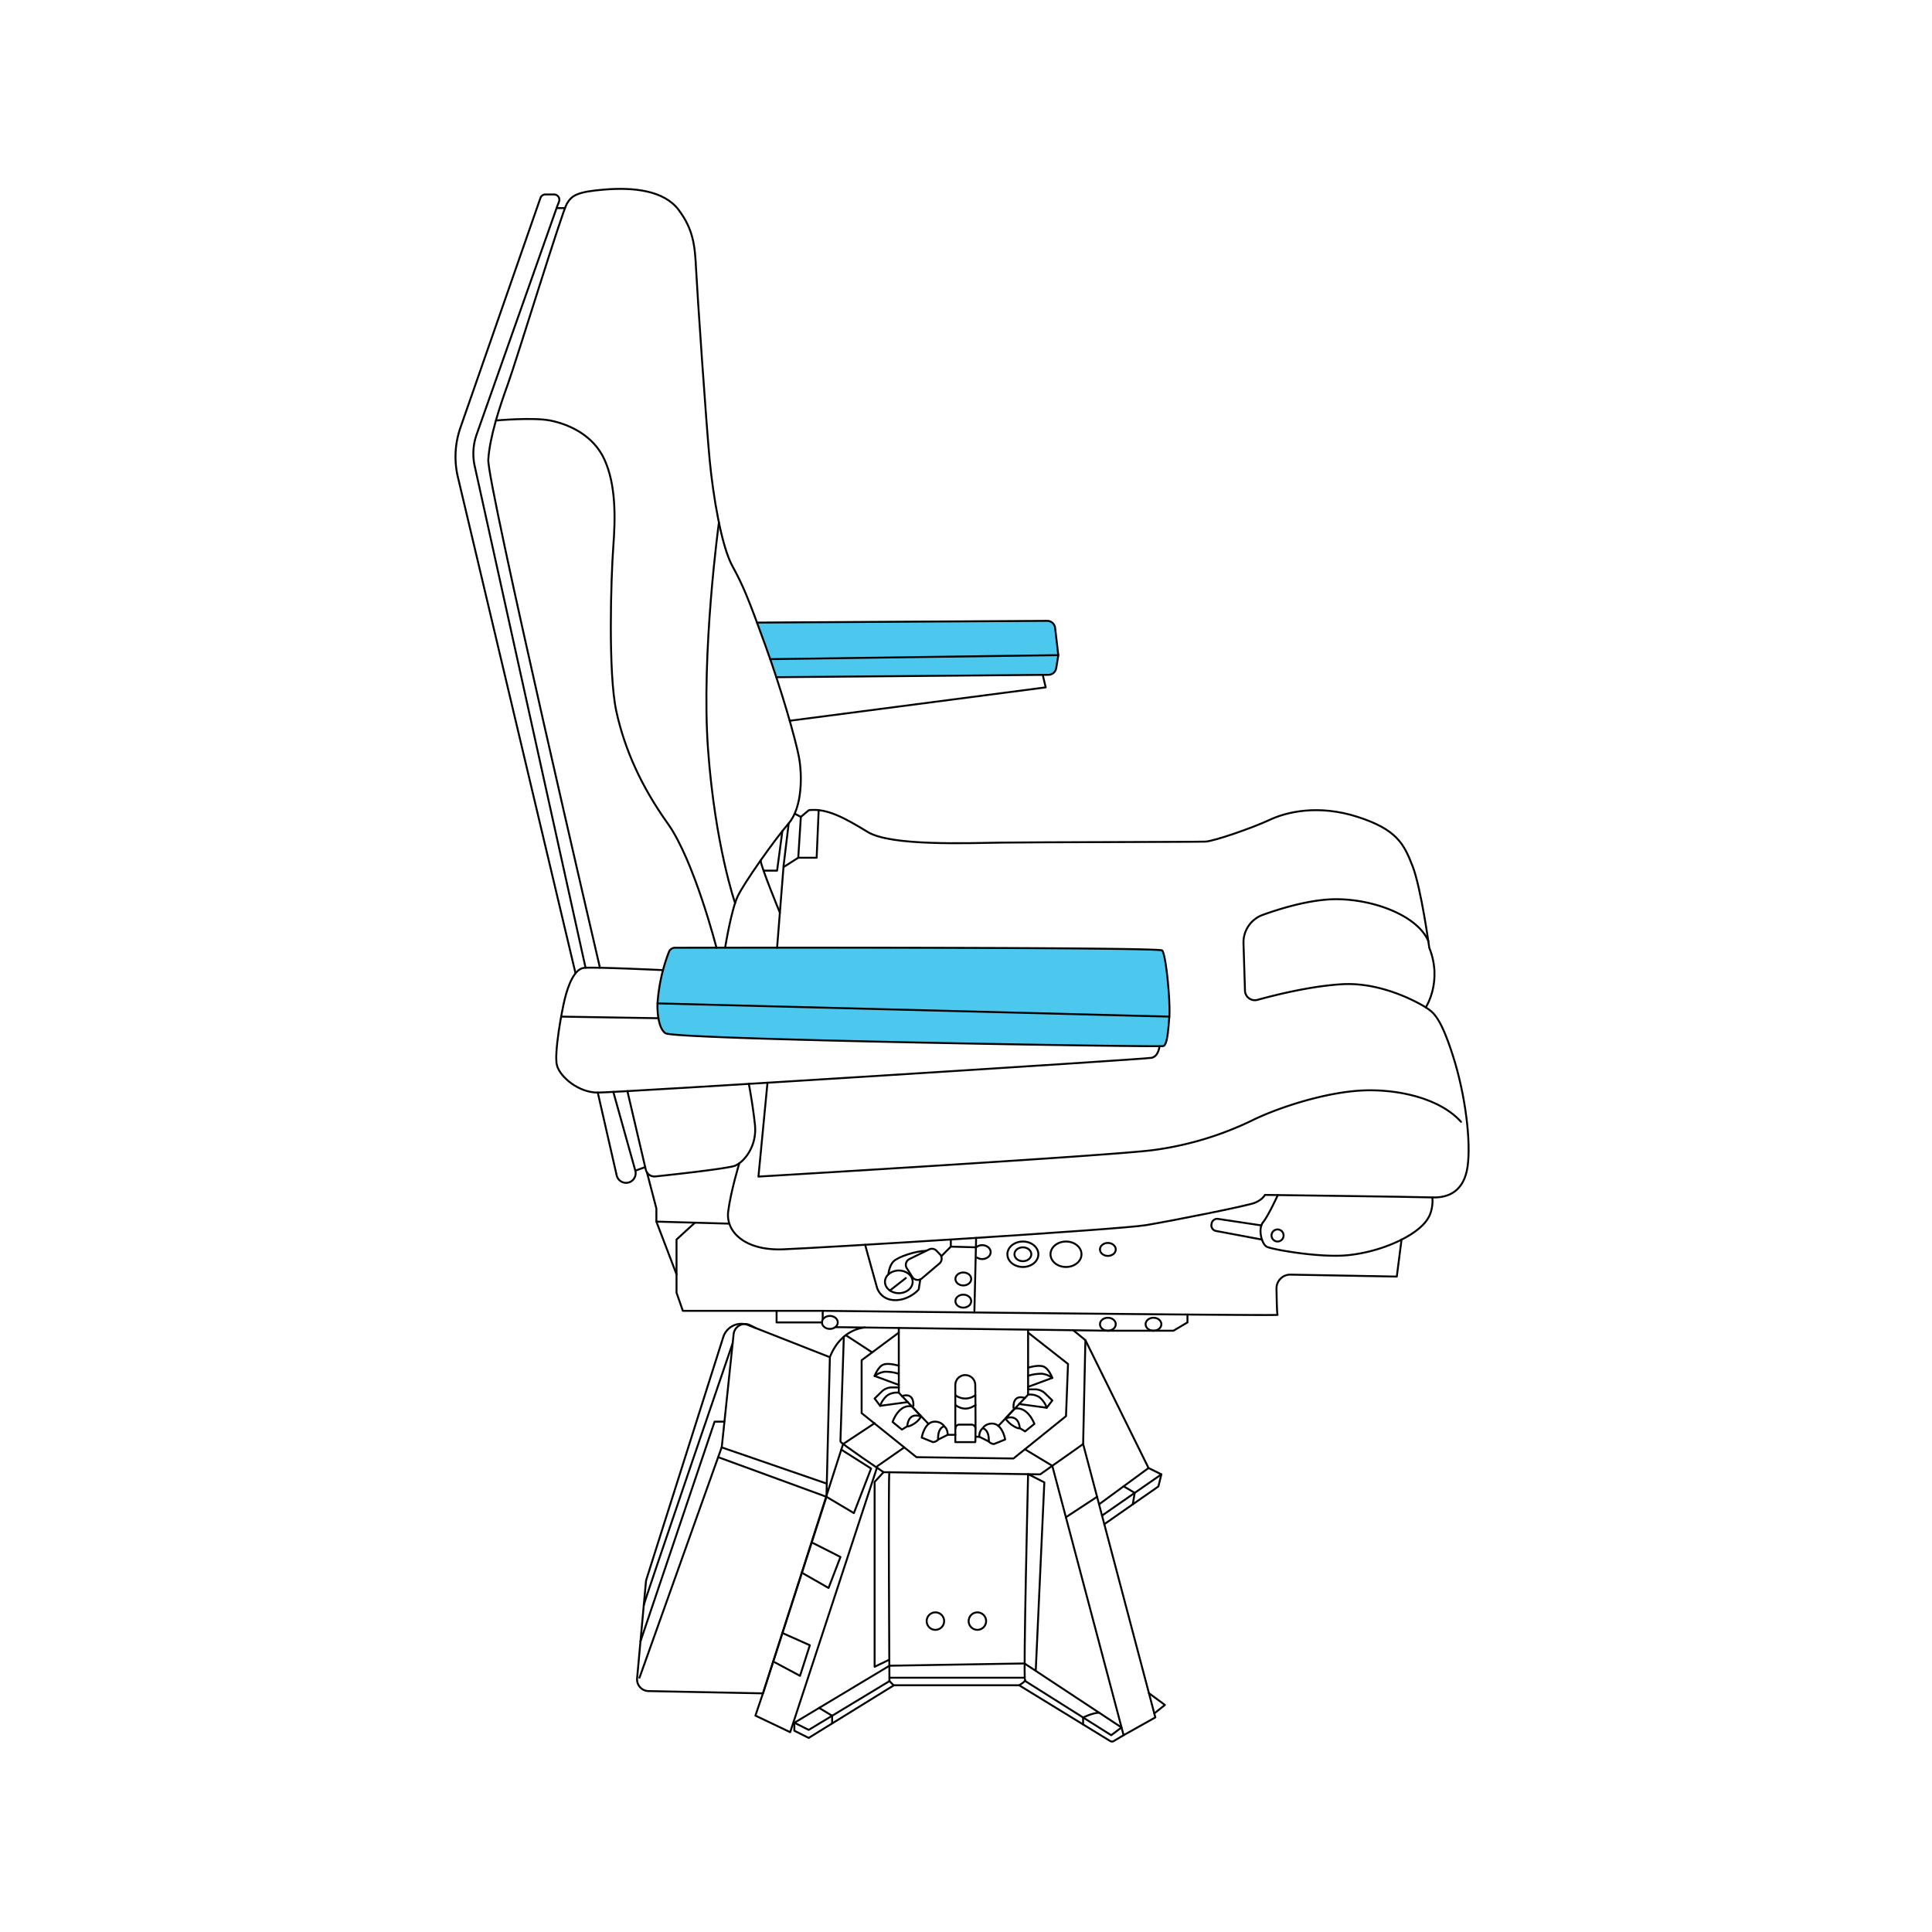 <svg viewBox="0 0 1000 1000" xmlns="http://www.w3.org/2000/svg"><defs><style>.cls-1{fill:#4cc8ef;}.cls-2{fill:none;stroke:#000;stroke-linecap:round;stroke-linejoin:round;}</style></defs><g id="A16"><path d="M401.84,350.52l140.86-1.23a4.13,4.13,0,0,0,4-3.5l1-6.15a4.58,4.58,0,0,0,0-1.11L546.13,325a4.14,4.14,0,0,0-4.13-3.65l-150.16.9" class="cls-1"></path><path d="M349.39,490.55a3.38,3.38,0,0,0-3.14,2.12,90.54,90.54,0,0,0-5.92,26.68s-.59,12.13,4.1,15.45,255.72,7.24,257.68,6.66,2.54-7.24,3.13-15.26-1.76-32.48-3.72-34.24S374.22,490.52,349.39,490.55Z" class="cls-1"></path><path d="M303.07,500.85,245.71,241.24a29.82,29.82,0,0,1,1-16.37L288.09,107.7h4.3" class="cls-2"></path><path d="M297.87,503.7,237,246.94a45.71,45.71,0,0,1,1.32-25.59l41.4-118.86a2.74,2.74,0,0,1,2.59-1.84h4.47a2.75,2.75,0,0,1,2.56,3.74l-1.28,3.31" class="cls-2"></path><path d="M310.51,500.85s-58.55-251.24-57.77-263,5.74-26.87,10.17-39.13,27.92-88.89,30.46-93.2,5.09-6.26,19.76-7.43,30.52.39,38.15,10.56,8.42,18.59,9,30.53,5.29,80.6,7.05,99,6.06,44.41,11.74,54.78,8.21,16.63,17,40.89,15.65,48.72,17.41,57.72,2,26.21-5.28,34.63S385.13,456.93,381.8,464s-6.45,26.41-6.45,26.41" class="cls-2"></path><path d="M370.85,490.59s-11.55-45.2-25.24-64.37S323.3,387.87,319,368.11s-2.74-69.26-1.57-84.91,1.37-32.09-4.5-45.2-19.17-18.59-28.17-20.35-28.06,0-28.06,0" class="cls-2"></path><path d="M380.48,467.41s-10.35-29.71-14-79.54,5.63-117.37,5.63-117.37" class="cls-2"></path><path d="M349.39,490.55a3.38,3.38,0,0,0-3.14,2.12,90.54,90.54,0,0,0-5.92,26.68s-.59,12.13,4.1,15.45,255.72,7.24,257.68,6.66,2.54-7.24,3.13-15.26-1.76-32.48-3.72-34.24S374.22,490.52,349.39,490.55Z" class="cls-2"></path><line y2="526.2" x2="605.24" y1="519.35" x1="340.33" class="cls-2"></line><path d="M343.17,502.13s-35.91-1.71-40.87-1.17-8.15,8.8-9.91,15.84-5.67,28.77-4.11,34.63,11,14.09,21.13,14.09,282.92-17.22,286.63-18,4.11-6,4.11-6" class="cls-2"></path><line y2="526.2" x2="290.45" y1="527.03" x1="340.8" class="cls-2"></line><path d="M309.41,565.52l9.78,42.85a5,5,0,0,0,6,3.74h0a5,5,0,0,0,3.65-6.18l-11.39-40.76" class="cls-2"></path><path d="M324.74,564.77l9.51,40.61a4.61,4.61,0,0,0,5,3.54c10.42-1.11,37.61-4.1,41.25-5.57C385,601.52,392,593.43,390.74,582S387.59,561,387.59,561" class="cls-2"></path><line y2="604.11" x2="333.95" y1="605.93" x1="328.83" class="cls-2"></line><path d="M397.25,560.42,392.57,609S576,598.13,597.09,595.26a168,168,0,0,0,51.65-15.65c14.09-6.78,37.3-14.09,55.56-15.13s40.7,3.65,51.92,16.17" class="cls-2"></path><line y2="490.52" x2="402.22" y1="447.87" x1="405.61" class="cls-2"></line><path d="M403.66,472.4s-9.36-22.69-10-27" class="cls-2"></path><polyline points="395.23 450.64 402.22 450.64 404.94 430.22" class="cls-2"></polyline><path d="M382.68,602.09s-4.46,14.56-5.77,25,8.61,20.34,28.44,19.56,173.74-10.17,187.82-12.52,51.92-9.91,56.09-11.48,5.48-4.17,5.48-4.17,78.26,1,86.61,1.3,16.43-3.13,18.26-15.91-1-36.78-7.57-57.39-10.43-22.7-14.08-25.05c0,0,8.87-13.3,1.82-30.91,0,0-4.17-30.65-8.61-42.13s-8.08-19-28.43-25.56-36.78-2.61-45.65,1.56-28.7,11-33.13,11.22-87.39.26-105.39.52-57.4,1.83-69.4-5.48-21.13-12.42-30.52-11.3l-4.13,3.48-3.19-1.69" class="cls-2"></path><line y2="426.22" x2="408.22" y1="447.87" x1="405.61" class="cls-2"></line><polyline points="408.77 373.06 541.26 355.78 539.7 349.26" class="cls-2"></polyline><path d="M401.84,350.52l140.86-1.23a4.13,4.13,0,0,0,4-3.5l1-6.15a4.58,4.58,0,0,0,0-1.11L546.13,325a4.14,4.14,0,0,0-4.13-3.65l-150.16.9" class="cls-2"></path><line y2="339.09" x2="547.78" y1="341.17" x1="398.68" class="cls-2"></line><path d="M738,521.43s-20.61-13.3-43.31-12c-16,.93-34.4,5.49-43.81,8.09a5.11,5.11,0,0,1-6.48-4.77l-.77-24.5a15.14,15.14,0,0,1,10-14.72c8.64-3.11,21.43-7,33.25-7.92,20.34-1.57,46.54,7.29,52.48,21.64" class="cls-2"></path><path d="M661.39,618.57s-4.89,10.73-7.63,14.06-.78,11.35,2,12.72,27.78,5.87,42.26,4.3,26.22-6.85,32.28-10.76,9.2-7.63,10.37-11.74a19.77,19.77,0,0,0,.72-7.37" class="cls-2"></path><path d="M652.88,634.27l-22.43-3.37a2.93,2.93,0,0,0-3.32,2.41l-.08.46a2.92,2.92,0,0,0,2.34,3.37l23.79,4.47" class="cls-2"></path><circle r="3.13" cy="639.48" cx="661.26" class="cls-2"></circle><ellipse ry="6.59" rx="8.02" cy="649.2" cx="551.76" class="cls-2"></ellipse><ellipse ry="6.59" rx="8.02" cy="649.2" cx="529.44" class="cls-2"></ellipse><ellipse ry="3.59" rx="4.37" cy="649.2" cx="529.44" class="cls-2"></ellipse><path d="M505.24,645.61a4.86,4.86,0,0,1,3.15-1.11c2.42,0,4.37,1.61,4.37,3.59s-1.95,3.59-4.37,3.59a5,5,0,0,1-2.65-.74" class="cls-2"></path><ellipse ry="3.36" rx="4.09" cy="646.7" cx="573.43" class="cls-2"></ellipse><ellipse ry="3.36" rx="4.09" cy="661.99" cx="498.61" class="cls-2"></ellipse><ellipse ry="3.36" rx="4.09" cy="673.47" cx="498.61" class="cls-2"></ellipse><ellipse ry="3.36" rx="4.09" cy="684.48" cx="429.54" class="cls-2"></ellipse><ellipse ry="3.36" rx="4.09" cy="685.42" cx="573.43" class="cls-2"></ellipse><ellipse ry="3.36" rx="4.09" cy="685.42" cx="597.04" class="cls-2"></ellipse><line y2="678.48" x2="504.35" y1="640.73" x1="505.24" class="cls-2"></line><polyline points="334.86 606.82 339.74 625.52 339.74 632.3 377.53 633.36" class="cls-2"></polyline><path d="M425.83,682.72v-4.24s235.89,2.67,235.43,2.09c-.27-.35-.45-7.68-.55-13.57a7.13,7.13,0,0,1,7.27-7.25l55,1,2.46-19.19" class="cls-2"></path><polyline points="359.69 632.86 350.17 641.57 350.17 669.09 353.44 678.48 401.96 678.48 401.96 684.48 425.46 684.48" class="cls-2"></polyline><line y2="678.48" x2="425.83" y1="678.48" x1="401.96" class="cls-2"></line><polyline points="432.35 686.92 573.43 688.77 607.39 688.77 614.63 684.48 614.63 680.41" class="cls-2"></polyline><path d="M486.24,654l-9.09,7.71a3.3,3.3,0,0,1-4.93-.76l-2.86-4.53a3.3,3.3,0,0,1,1.34-4.72l10.2-5a3.31,3.31,0,0,1,3.82.67l1.76,1.82A3.31,3.31,0,0,1,486.24,654Z" class="cls-2"></path><polyline points="492.15 641.61 492.15 645.25 487.4 650.05" class="cls-2"></polyline><line y2="645.61" x2="505.24" y1="645.25" x1="492.15" class="cls-2"></line><path d="M447.83,644.3c-.11,0,6.17,22.37,6.17,22.37a9.28,9.28,0,0,0,7.83,6.17c6.35.88,12.13-3.43,13.69-5.48l.84-5.2" class="cls-2"></path><ellipse ry="5.87" rx="7.17" cy="663.48" cx="465.22" class="cls-2"></ellipse><line y2="667.97" x2="460.61" y1="661.52" x1="468.85" class="cls-2"></line><path d="M459.84,659.61s.29-4.48,2.77-6.83,11.39-5.28,16.75-5.36" class="cls-2"></path><line y2="659.61" x2="350.17" y1="632.3" x1="339.74" class="cls-2"></line><path d="M462,736s3.06-9.37,10-8.07l4.77,5.33s-6.41-3.13-7.19,5l-2.74,1.69Z" class="cls-2"></path><path d="M469.52,738.22s.65.52,3.39-1.18a10.74,10.74,0,0,0,3.8-3.78" class="cls-2"></path><path d="M477.09,744.09s.78-4.7,3.52-7.05,7-.89,8.09,1.25c0,0-3.4.45-3.13,6.84a3.89,3.89,0,0,1-2.68,1.3Z" class="cls-2"></path><path d="M488.7,738.29s1.82,1,1.82,4.36l-4.95,2.48" class="cls-2"></path><path d="M504.79,746.44c.24,0,.13-20.78,0-29.59a5.16,5.16,0,0,0-5.16-5.11h0a5.16,5.16,0,0,0-5.16,5.16v29.54Z" class="cls-2"></path><path d="M494.52,727.26c2.94,2.09,6.22,2.79,10.39,0" class="cls-2"></path><path d="M494.52,722.17a8.63,8.63,0,0,0,10.27,0" class="cls-2"></path><path d="M494.52,739.39h0a2,2,0,0,1,2-2h6.36a2,2,0,0,1,2,2h0" class="cls-2"></path><path d="M429.54,702.48,387.36,685.9a9.83,9.83,0,0,0-13,6.17L334.63,817.33a6.67,6.67,0,0,0-.31,1.46l-4.56,49.92a6.06,6.06,0,0,0,5.91,6.59l59.24,1.18,32.87-101.74,1.76-72.26c5.94-15.13,18.29-15.36,18.29-15.36" class="cls-2"></path><path d="M428,767.94l-54.43-18.77,6.15-58.59a5.91,5.91,0,0,1,8.55-4.65l2.7,1.37" class="cls-2"></path><line y2="868.39" x2="331" y1="749.17" x1="373.52" class="cls-2"></line><line y2="774.74" x2="427.78" y1="754.23" x1="371.72" class="cls-2"></line><polyline points="331.51 849.58 369.87 735.84 374.92 735.84" class="cls-2"></polyline><path d="M333.22,830.84c.15-1.62,45.95-135.44,45.95-135.44" class="cls-2"></path><polyline points="465.22 687.35 465.22 720.87 480.61 737.04" class="cls-2"></polyline><line y2="742.65" x2="494.52" y1="742.65" x1="490.52" class="cls-2"></line><path d="M466.87,722.61s6.17-2.52,5.91,5" class="cls-2"></path><path d="M465.22,718.13h-3.61a7.48,7.48,0,0,0-5.22,2.13l-3.69,3.61,2.87,3.78,14.26-1.93" class="cls-2"></path><path d="M455.57,727.65a12.2,12.2,0,0,1,3.78-5.45,8.8,8.8,0,0,1,5.87-1.33" class="cls-2"></path><path d="M465.22,716.83,452.7,712.2s1.82-5,4.69-5.94,7.83.65,7.83.65" class="cls-2"></path><path d="M452.7,712.2A11,11,0,0,1,458,710a22.86,22.86,0,0,1,7.18,1.08" class="cls-2"></path><path d="M535.4,737s-3.34-9.21-10.25-7.91l-4.74,5.11s6.65-3.07,7.43,5l2.74,1.69Z" class="cls-2"></path><path d="M527.84,739.22s-.65.52-3.39-1.18a13,13,0,0,1-4-3.84" class="cls-2"></path><path d="M520.27,745.09s-.78-4.7-3.52-7.05-7-.89-8.08,1.25c0,0,3.39.45,3.13,6.84a3.86,3.86,0,0,0,2.67,1.3Z" class="cls-2"></path><path d="M508.67,739.29s-1.83,1-1.83,4.36l5,2.48" class="cls-2"></path><polyline points="532.14 688.35 532.14 721.87 516.75 738.04" class="cls-2"></polyline><line y2="743.65" x2="504.94" y1="743.65" x1="506.84" class="cls-2"></line><path d="M530.49,723.61s-6.17-2.52-5.91,5" class="cls-2"></path><path d="M532.14,719.13h3.61a7.52,7.52,0,0,1,5.23,2.13l3.69,3.61-2.87,3.78-14.27-1.93" class="cls-2"></path><path d="M541.8,728.65A12.27,12.27,0,0,0,538,723.2a8.8,8.8,0,0,0-5.87-1.33" class="cls-2"></path><path d="M532.14,717.83l12.53-4.63s-1.83-5-4.7-5.94-7.83.65-7.83.65" class="cls-2"></path><path d="M544.67,713.2a11,11,0,0,0-5.35-2.16,22.86,22.86,0,0,0-7.18,1.08" class="cls-2"></path><polyline points="465.22 689.76 445.98 704.04 445.98 731.43 474.35 754.23 524.57 754.91 551.76 733 552.8 705.98 532.14 689.76" class="cls-2"></polyline><path d="M555.54,688.54l6.26,5.13-1.17,53.77L538.4,763.12,457.33,762S435,746.93,435,746.13s1.76-54.23,1.76-54.23" class="cls-2"></path><line y2="699.99" x2="451.44" y1="691.1" x1="437.78" class="cls-2"></line><polyline points="452.7 736.65 436.38 747.44 394.91 876.48 391 888 409 896.57 454.19 758.81 468.05 749.17" class="cls-2"></polyline><polyline points="530.49 750.14 544.66 758.7 581.57 898.13 598 888.93 560.63 747.44" class="cls-2"></polyline><polyline points="571.58 788.92 599.57 769.39 601.13 763.12 594.48 759.85 561.8 693.67" class="cls-2"></polyline><line y2="778.63" x2="568.87" y1="759.85" x1="594.48" class="cls-2"></line><path d="M570.41,784.46s30.72-21.34,30.72-21.34" class="cls-2"></path><path d="M581.47,769.39c.22-.16,5.85,3.33,5.85,3.33l-1,5.91" class="cls-2"></path><line y2="785.32" x2="551.71" y1="774.74" x1="567.84" class="cls-2"></line><path d="M460.37,762c-.69,0,0,108.13,0,108.13l2.17,2.16h65s3.93-2.35,3-2.94S532.14,763,532.14,763l8.4,4.27-4.44,97.5" class="cls-2"></path><line y2="868.39" x2="530.11" y1="868.39" x1="460.39" class="cls-2"></line><circle r="4.53" cy="839.08" cx="484.16" class="cls-2"></circle><circle r="4.53" cy="839.08" cx="505.89" class="cls-2"></circle><path d="M527.53,872.31l47.06,28.83a1.84,1.84,0,0,0,1.92,0l5.06-3" class="cls-2"></path><path d="M530.49,870l44.68,28.14,5.33-4L530.28,861l-69.89,1.17-49.24,29.54v4.11l7.44,3.72,44-27.19" class="cls-2"></path><path d="M560.61,892.58V889s4.6-2.36,8.28-2.53" class="cls-2"></path><polyline points="597.45 886.87 602.96 882.48 594.69 876.4" class="cls-2"></polyline><polyline points="457.33 761.98 452.7 767.04 452.7 862.72 460.31 859.05" class="cls-2"></polyline><polyline points="411.15 891.67 418.59 895.39 460.38 870.15" class="cls-2"></polyline><polyline points="423.96 883.99 430.71 888.07 430.71 892" class="cls-2"></polyline><polyline points="400.21 859.98 414.09 867.41 419.17 851.57 405.09 845.3" class="cls-2"></polyline><polyline points="414.99 814.01 428.86 821.92 435.02 805.88 420.15 798.35" class="cls-2"></polyline><polyline points="427.78 774.74 441.97 783.18 450.87 760.1 435.45 750.33" class="cls-2"></polyline><polyline points="414.52 422.83 413.17 443.96 405.61 448.78" class="cls-2"></polyline><polyline points="413.17 443.96 422.7 443.96 423.74 419.33" class="cls-2"></polyline></g></svg>